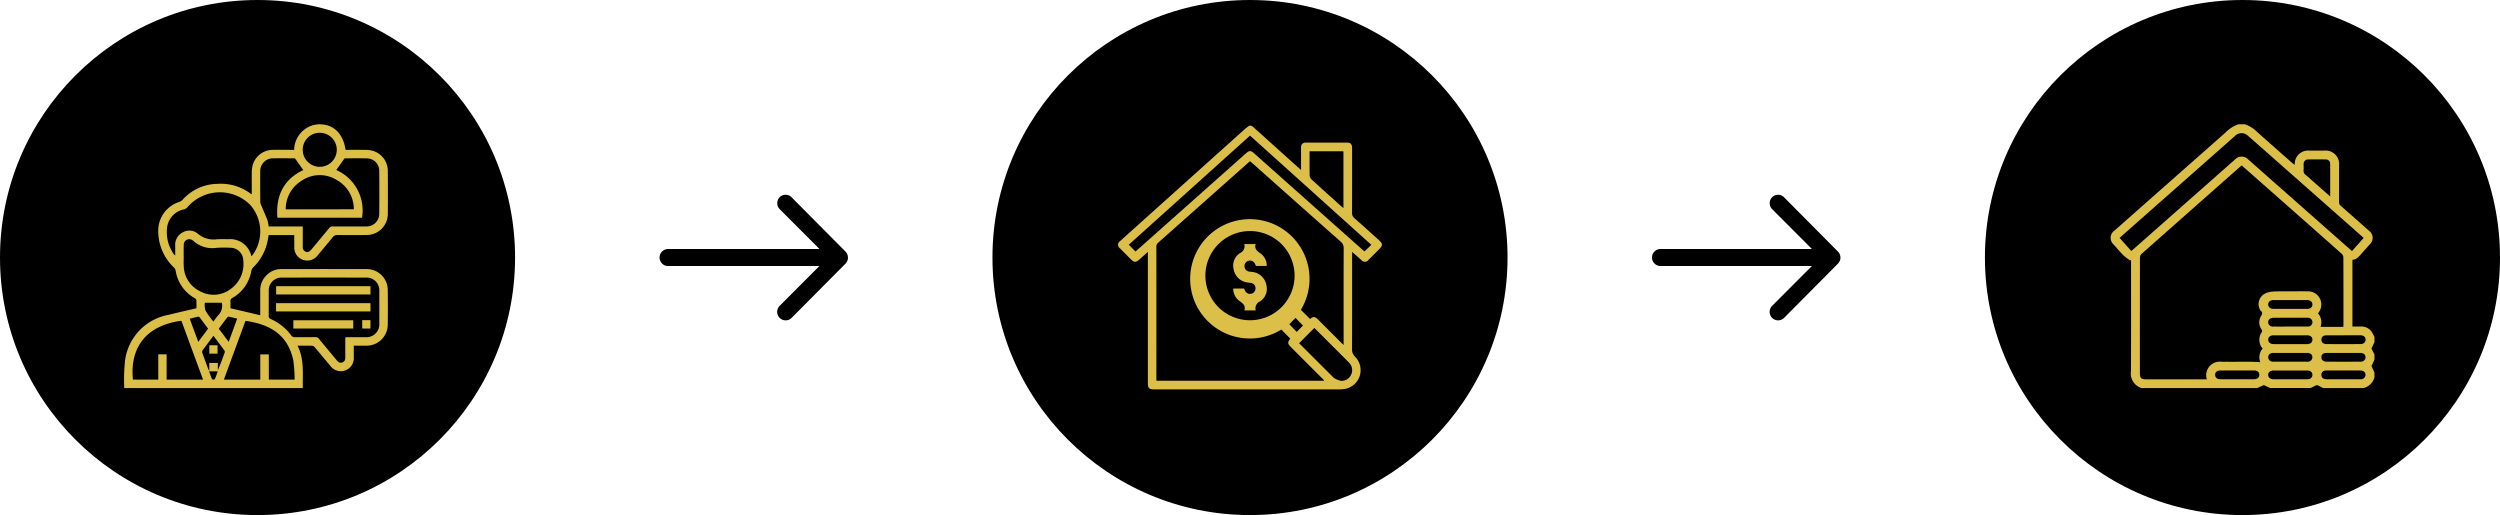 <?xml version="1.0" encoding="UTF-8"?>
<svg xmlns="http://www.w3.org/2000/svg" width="398" height="82" viewBox="0 0 398 82">
  <g id="Group_1" data-name="Group 1" transform="translate(-511 -2688)">
    <circle id="Ellipse_5" data-name="Ellipse 5" cx="41" cy="41" r="41" transform="translate(511 2688)"></circle>
    <g id="Group-63" transform="translate(530.769 2707.778)">
      <path id="Path_156" data-name="Path 156" d="M709.84,431.4h-4.08c-.041.248-.08.493-.124.738a8.137,8.137,0,0,1-2.336,4.416,1.242,1.242,0,0,0-.311.607,6.066,6.066,0,0,1-2.961,4.23.584.584,0,0,0-.351.626c.028.334.006.675.006,1.035l4.74,1.115v-3.93a3.328,3.328,0,0,1,.974-2.407,3.208,3.208,0,0,1,2.344-1.012q6.833-.014,13.665,0a3.346,3.346,0,0,1,3.32,3.327q.032,2.754,0,5.508a3.372,3.372,0,0,1-3.38,3.36c-.66.009-1.32,0-2.031,0v1.837a2.069,2.069,0,0,1-3.745,1.36c-.824-.986-1.64-1.976-2.472-2.955a.645.645,0,0,0-.4-.231c-.749-.022-1.493-.011-2.339-.011,1.1,2.17.8,4.459.838,6.75H682.81c-.009-.013-.04-.036-.039-.058a29.255,29.255,0,0,1,.146-4.434,8.506,8.506,0,0,1,6.875-7.161c1.476-.364,2.959-.7,4.476-1.05,0-.431.014-.853-.01-1.275a.46.46,0,0,0-.211-.308,6.106,6.106,0,0,1-3.1-4.462,1.006,1.006,0,0,0-.3-.479,8.029,8.029,0,0,1-2.463-5.845,4.8,4.8,0,0,1,3.384-4.575,1.154,1.154,0,0,0,.478-.312,7.58,7.58,0,0,1,5.561-2.554,7.874,7.874,0,0,1,5.345,1.609c.018.014.051.008.124.019,0-1.117-.005-2.225,0-3.334a5.544,5.544,0,0,1,.075-.968,3.344,3.344,0,0,1,3.212-2.738c1.141-.022,2.282,0,3.462,0a4.144,4.144,0,0,1,1.75-3.321,3.966,3.966,0,0,1,2.633-.737c2.051.136,3.44,1.608,3.8,4.056,1.033,0,2.073-.009,3.113.005a4.87,4.87,0,0,1,1.089.112,3.338,3.338,0,0,1,2.524,3.177q.033,3.474,0,6.948a3.357,3.357,0,0,1-3.337,3.313q-2.326.029-4.653,0a.916.916,0,0,0-.813.389c-.76.946-1.547,1.87-2.322,2.8a2.072,2.072,0,0,1-3.761-1.369C709.839,432.609,709.84,432.02,709.84,431.4Zm8.125,16.308a.64.64,0,0,1,.127-.041c1.043,0,2.087,0,3.131-.007a2.036,2.036,0,0,0,2.158-2.143q.007-2.605,0-5.211a2.024,2.024,0,0,0-2.123-2.134q-6.685-.006-13.37,0a2.024,2.024,0,0,0-2.107,2.107c-.007,1.327.006,2.655-.008,3.982a.467.467,0,0,0,.323.506,8.272,8.272,0,0,1,3.267,2.615.654.654,0,0,0,.6.285c1.072-.014,2.143,0,3.215-.013a.688.688,0,0,1,.606.285c.929,1.136,1.872,2.26,2.809,3.39.24.291.509.5.91.346s.468-.48.464-.862C717.958,449.778,717.964,448.748,717.964,447.7Zm-6.771-17.678v3.235a.762.762,0,0,0,.381.75c.331.183.643.1.959-.276q1.428-1.7,2.84-3.42a.693.693,0,0,1,.6-.289q2.665.02,5.331,0a2,2,0,0,0,2.063-1.931q.038-3.495,0-6.991a1.959,1.959,0,0,0-1.861-1.908c-1.253-.04-2.508-.01-3.661-.01l-1.319,1.857a7.027,7.027,0,0,1,4.1,7.6H707.158c-.285-3.49.982-6.1,4.119-7.594l-1.326-1.868c-1.108,0-2.292-.008-3.477,0a2.017,2.017,0,0,0-2.051,2.077q-.013,2.437.005,4.875a1.539,1.539,0,0,0,.161.548c.324.777.674,1.543.978,2.329a5.767,5.767,0,0,1,.193,1.015Zm-8.181,4.737c.05-.032.08-.041.1-.061a6.381,6.381,0,0,0-.258-8.076,6.809,6.809,0,0,0-10.016.331,1.2,1.2,0,0,1-.574.358,3.346,3.346,0,0,0-2.659,2.8,6.058,6.058,0,0,0,1.09,4.367,1.438,1.438,0,0,0,.191.186c0-.56.008-1.05,0-1.547a2.21,2.21,0,0,1,1.179-2.138,2.069,2.069,0,0,1,2.42.2,3.859,3.859,0,0,0,3,.892,16.427,16.427,0,0,1,1.774-.011A3.451,3.451,0,0,1,703.013,434.764Zm-13.494,19.649h5.8l-3.445-9.368c-6.081.8-8.2,4.765-7.714,9.362h4.033v-4.02h1.328Zm20.377,0a21.593,21.593,0,0,0-.208-3.054c-.926-4.425-4.176-5.82-7.615-6.3l-3.441,9.357h5.8V450.4h1.358v4.016Zm-17.66-19.7h.005c0,.536-.029,1.074.005,1.609a4.571,4.571,0,0,0,2.6,4.028,4.477,4.477,0,0,0,4.84-.341,4.857,4.857,0,0,0,2.039-4.526,2.054,2.054,0,0,0-2.072-2.062,18.674,18.674,0,0,0-2.155.011,4.5,4.5,0,0,1-3.731-1.117.657.657,0,0,0-.1-.07.882.882,0,0,0-1.418.775C692.227,433.584,692.236,434.149,692.236,434.714Zm27.091-7.415a5.315,5.315,0,0,0-2.757-4.683,5.119,5.119,0,0,0-5.641.188,5.286,5.286,0,0,0-2.448,4.5Zm-5.419-12.184a2.711,2.711,0,1,0,2.7,2.728,2.709,2.709,0,0,0-2.7-2.728Zm-16.932,32.316c-.617.825-1.2,1.6-1.769,2.383a.5.5,0,0,0,.009.383c.3.835.607,1.666.917,2.5a3.245,3.245,0,0,0,.182.326v-1.267h1.359v1.155c.413-.934.76-1.869,1.092-2.81a.422.422,0,0,0-.053-.335c-.556-.764-1.126-1.515-1.737-2.331Zm2.424.975,1.36-3.7c-.477-.115-.9-.225-1.322-.311a.3.3,0,0,0-.246.088c-.461.6-.91,1.208-1.368,1.823Zm-3.272-2.1c-.458-.613-.9-1.21-1.348-1.8a.3.3,0,0,0-.236-.115c-.443.094-.883.211-1.348.326l1.362,3.688Zm2.172-4.134h-2.7a3.31,3.31,0,0,0,.111,1.258,13.224,13.224,0,0,0,1.261,1.743,9.962,9.962,0,0,1,.819-1.069,2.07,2.07,0,0,0,.512-1.937ZM696.277,453.1c.15.409.281.793.437,1.165a.309.309,0,0,0,.238.16.374.374,0,0,0,.276-.167c.16-.37.288-.755.436-1.159Z" transform="translate(-682.763 -413.759)" fill="#dcbf49" fill-rule="evenodd"></path>
      <path id="Path_157" data-name="Path 157" d="M914.045,641.979V643.3H899.027v-1.319Z" transform="translate(-874.834 -616.197)" fill="#dcbf49" fill-rule="evenodd"></path>
      <path id="Path_158" data-name="Path 158" d="M898.887,667.235v-1.317H913.92v1.317Z" transform="translate(-874.71 -637.432)" fill="#dcbf49" fill-rule="evenodd"></path>
      <path id="Path_159" data-name="Path 159" d="M932.566,689.979V691.3h-9.537v-1.317Z" transform="translate(-896.095 -658.774)" fill="#dcbf49" fill-rule="evenodd"></path>
      <path id="Path_160" data-name="Path 160" d="M1019.01,689.849h1.31v1.332h-1.31Z" transform="translate(-981.112 -658.659)" fill="#dcbf49" fill-rule="evenodd"></path>
      <path id="Path_161" data-name="Path 161" d="M802.976,725.786h1.307v1.33h-1.307Z" transform="translate(-789.419 -690.595)" fill="#dcbf49" fill-rule="evenodd"></path>
    </g>
    <circle id="Ellipse_6" data-name="Ellipse 6" cx="41" cy="41" r="41" transform="translate(669 2688)"></circle>
    <g id="Group-62" transform="translate(688.999 2707.998)">
      <path id="Path_153" data-name="Path 153" d="M181.151,433.856c-.534.473-.982.874-1.435,1.274-.469.414-.763.41-1.2-.026q-.9-.893-1.8-1.8a.7.7,0,0,1,.031-1.19q9.84-8.838,19.683-17.672c.157-.141.323-.273.488-.406.48-.386.639-.382,1.091.021q2.581,2.321,5.159,4.644c.763.687,1.527,1.374,2.367,2.127v-1.888c0-.579-.008-1.157,0-1.736a.67.67,0,0,1,.733-.742q3.323-.01,6.642,0c.517,0,.745.277.746.859,0,3.429.008,6.858-.008,10.287a1.069,1.069,0,0,0,.4.9c1.314,1.155,2.606,2.334,3.907,3.5.591.535.6.83.033,1.4s-1.134,1.141-1.706,1.705a.718.718,0,0,1-1.173.021c-.458-.406-.916-.813-1.451-1.284v.548c0,4.981.006,9.963-.009,14.944a1.534,1.534,0,0,0,.466,1.182,3.042,3.042,0,0,1-1.318,5.085,5.489,5.489,0,0,1-1.464.133q-14.644.011-29.288,0c-.68,0-.9-.224-.9-.924V434.466Zm21.238,12.362a9.5,9.5,0,1,1,3.11-3.139l1.469,1.459c.518-.426.763-.415,1.287.107q1.842,1.839,3.682,3.681c.1.1.207.2.37.353v-.567c0-4.939-.007-9.878.011-14.814a1.281,1.281,0,0,0-.479-1.079q-6.88-6.084-13.735-12.2c-.229-.2-.458-.4-.687-.6a1.643,1.643,0,0,0-.137.1q-7.26,6.453-14.524,12.9a.736.736,0,0,0-.257.622q.008,10.457,0,20.914v.415h26.71a1.074,1.074,0,0,0-.305-.376q-2.471-2.467-4.939-4.939c-.6-.6-.611-.753-.153-1.4Zm-4.981-30.875-19.3,17.374,1.063,1.08c.106-.092.214-.183.318-.276l17.271-15.353c.512-.458.77-.47,1.243-.05l13.789,12.263c1.284,1.145,2.57,2.283,3.839,3.409l1.091-1.059Zm0,30.926a8.129,8.129,0,1,0-8.127-8.129,8.129,8.129,0,0,0,8.127,8.129Zm9.48-28.432c0,1.316-.012,2.586.012,3.854a.928.928,0,0,0,.27.6c1.569,1.439,3.156,2.859,4.739,4.283.109.1.229.187.369.305v-9.044Zm.763,28.121-2.43,2.436,5.344,5.335a1.041,1.041,0,0,0,.244.229,3.925,3.925,0,0,0,1.033.42,1.634,1.634,0,0,0,1.647-.953,1.666,1.666,0,0,0-.331-1.95c-1.069-1.087-2.149-2.157-3.225-3.234Zm-3.006-1.6-.976,1.018,1.17,1.222,1-1.015Z" transform="translate(-176.403 -413.753)" fill="#dcbf49" fill-rule="evenodd"></path>
      <path id="Path_154" data-name="Path 154" d="M311.343,569.732a8.871,8.871,0,1,1-8.895,8.819A8.871,8.871,0,0,1,311.343,569.732Zm7.073,8.89a7.1,7.1,0,1,0-7.1,7.078,7.1,7.1,0,0,0,7.1-7.078Z" transform="translate(-290.317 -554.714)" fill="#dcbf49" fill-rule="evenodd"></path>
      <path id="Path_155" data-name="Path 155" d="M349.738,597.471h-1.721c-.044-.1-.091-.236-.157-.359a.875.875,0,0,0-1.662.4.845.845,0,0,0,.729.852c.269.059.555.047.818.12a2.538,2.538,0,0,1,1.945,2.116,2.343,2.343,0,0,1-1.021,2.518,1.189,1.189,0,0,0-.679,1.436h-1.81c.235-.786-.258-1.141-.827-1.534a2.362,2.362,0,0,1-.939-1.948h1.719c.044.1.091.235.158.358a.875.875,0,0,0,1.658-.458.85.85,0,0,0-.781-.806,7.53,7.53,0,0,1-.764-.11A2.539,2.539,0,0,1,344.471,598a2.35,2.35,0,0,1,1.012-2.571,1.2,1.2,0,0,0,.678-1.437h1.812c-.244.792.268,1.138.828,1.532a2.39,2.39,0,0,1,.937,1.947Z" transform="translate(-326.072 -575.134)" fill="#dcbf49" fill-rule="evenodd"></path>
    </g>
    <circle id="Ellipse_7" data-name="Ellipse 7" cx="41" cy="41" r="41" transform="translate(827 2688)"></circle>
    <path id="Path_152" data-name="Path 152" d="M-403.886,449.7H-422.3a2.414,2.414,0,0,1-1.689-2.657c.039-5.755.017-11.511.017-17.266V429.3l-.122.093a8.713,8.713,0,0,1-1.057-.788c-.551-.553-1.057-1.154-1.571-1.739a1.412,1.412,0,0,1-.5-1.157,1.415,1.415,0,0,1,.626-1.093L-408.915,409a5.2,5.2,0,0,1,2.052-1.3h.991a5.022,5.022,0,0,1,1.931,1.189c1.888,1.693,3.8,3.363,5.7,5.04.083.075.177.135.3.225.016-.114.024-.167.031-.22a2.111,2.111,0,0,1,.719-1.519,2.141,2.141,0,0,1,1.606-.522h2.352a2.17,2.17,0,0,1,1.758.617,2.138,2.138,0,0,1,.62,1.746c0,1.94.006,3.88-.006,5.82a.748.748,0,0,0,.29.627q2.245,1.963,4.474,3.946a1.4,1.4,0,0,1,.581,1.049,1.4,1.4,0,0,1-.444,1.113c-.453.517-.915,1.02-1.368,1.534-.39.441-.755.916-1.4.936V439.9h1.3a2.029,2.029,0,0,1,1.706.754,6.092,6.092,0,0,1,.5.922v.82l-.485,1,.485.964v.82l-.476,1.009.476,1.042v.738a2.358,2.358,0,0,1-1.737,1.725H-393.4c-.287-.15-.572-.3-.865-.438a.335.335,0,0,0-.25.005c-.294.135-.58.287-.868.433h-6.442l-1.012-.472Zm-2.462-35.44a1.644,1.644,0,0,0-.156.112q-7.914,6.989-15.819,13.987a.88.88,0,0,0-.233.6q-.018,9.186-.01,18.373c0,.765.21.975.977.975h9.689a2.132,2.132,0,0,1,.375-2.024,2.165,2.165,0,0,1,1.918-.777c.313.031.633,0,.949.005,1.749.031,3.5-.075,5.267.075a2.1,2.1,0,0,1,.37-2.175,2.113,2.113,0,0,1-.112-2.65.447.447,0,0,0-.049-.379,1.929,1.929,0,0,1-.082-2.169c.244-.388.2-.625-.115-.885a1.878,1.878,0,0,1,.663-2.629c.684-.435,1.721-.392,3.591-.4h.472c.936,0,1.872-.013,2.807,0a2.092,2.092,0,0,1,2.158,1.991,2.185,2.185,0,0,1-.529,1.517,2.122,2.122,0,0,1,.412,2.144h3.624c.011-.205.023-.313.023-.421,0-3.554,0-7.109-.011-10.663a.829.829,0,0,0-.266-.541q-3.765-3.354-7.55-6.684Zm-17.587,13.617c.123-.1.227-.187.328-.275l16.139-14.249a1.45,1.45,0,0,1,1.075-.5,1.451,1.451,0,0,1,1.091.467l10.461,9.237,6.04,5.331,1.857-2.077c-.06-.066-.084-.1-.115-.126q-9.148-8.081-18.3-16.156a1.775,1.775,0,0,0-.56-.334,1.459,1.459,0,0,0-1.544.4q-7.879,6.966-15.767,13.924c-.852.75-1.7,1.506-2.573,2.275Zm31.668-8.677c0-1.807.01-3.5-.007-5.19a.673.673,0,0,0-.211-.525.683.683,0,0,0-.539-.181q-1.359-.022-2.722,0a.7.7,0,0,0-.549.2.691.691,0,0,0-.2.547c-.016.313.02.631-.012.941a.823.823,0,0,0,.369.8c.356.277.68.595,1.021.894ZM-398.6,439.9h0c.921,0,1.842.011,2.763,0a.69.69,0,0,0,.529-.19.681.681,0,0,0,.209-.519.7.7,0,0,0-.219-.493.7.7,0,0,0-.507-.191c-.1-.008-.193,0-.288,0h-5.2c-.519.02-.838.3-.831.715a.719.719,0,0,0,.257.52.73.73,0,0,0,.559.165c.91.007,1.817,0,2.725,0Zm-8.428,7h-2.723c-.533,0-.831.256-.831.693s.307.7.831.7q2.681.005,5.361,0c.522,0,.835-.271.836-.7s-.3-.693-.831-.7c-.883,0-1.763,0-2.643,0Zm8.381,1.4h2.681c.551,0,.871-.27.865-.712-.006-.427-.316-.683-.846-.684h-5.322c-.546,0-.882.277-.874.706s.344.689.9.691l2.6,0Zm.037-11.209c.893,0,1.787,0,2.68,0,.529,0,.831-.272.831-.7s-.314-.694-.843-.7q-2.68-.008-5.361,0c-.515,0-.839.291-.835.71s.319.683.849.687c.894,0,1.788,0,2.681,0Zm8.428,9.811h-2.681c-.508,0-.8.252-.807.675-.01.44.291.717.812.718q2.7.007,5.4,0a.732.732,0,0,0,.573-.178.721.721,0,0,0,.244-.545c-.014-.407-.328-.668-.822-.67-.9,0-1.811,0-2.719,0Zm.031-5.6c-.893,0-1.787,0-2.68,0-.541,0-.836.252-.838.686s.3.709.824.71q2.68.01,5.361,0c.522,0,.843-.277.848-.7s-.31-.7-.831-.7c-.894-.009-1.788,0-2.681,0Zm.012,2.8h-2.722c-.512,0-.8.249-.809.675s.291.721.811.722q2.7.009,5.4,0a.733.733,0,0,0,.574-.178.723.723,0,0,0,.244-.546c-.014-.41-.319-.667-.821-.67-.89-.008-1.784,0-2.677,0Zm-8.456-2.8h-2.68c-.535,0-.849.255-.862.675s.323.722.864.724q2.66.008,5.32,0c.547,0,.867-.284.855-.725-.011-.424-.317-.67-.856-.675-.88,0-1.759,0-2.64,0Zm-.05,2.8h-2.643c-.529,0-.846.262-.853.682a.729.729,0,0,0,.254.542.739.739,0,0,0,.576.172q2.7.008,5.4,0a.717.717,0,0,0,.558-.167.707.707,0,0,0,.247-.525c.008-.429-.3-.7-.825-.7-.9-.005-1.81,0-2.717,0Z" transform="translate(1274.236 2300.081)" fill="#dcbf49" fill-rule="evenodd"></path>
    <path id="Icon_ionic-ios-arrow-round-forward" data-name="Icon ionic-ios-arrow-round-forward" d="M27,11.635a1.361,1.361,0,0,0-.01,1.917l6.333,6.343H9.219a1.354,1.354,0,0,0,0,2.708H33.311l-6.333,6.343a1.371,1.371,0,0,0,.01,1.917,1.349,1.349,0,0,0,1.906-.01l8.583-8.645h0a1.521,1.521,0,0,0,.281-.427,1.292,1.292,0,0,0,.1-.521,1.358,1.358,0,0,0-.385-.948l-8.583-8.645A1.327,1.327,0,0,0,27,11.635Z" transform="translate(608.138 2707.749)"></path>
    <path id="Icon_ionic-ios-arrow-round-forward-2" data-name="Icon ionic-ios-arrow-round-forward" d="M27,11.635a1.361,1.361,0,0,0-.01,1.917l6.333,6.343H9.219a1.354,1.354,0,0,0,0,2.708H33.311l-6.333,6.343a1.371,1.371,0,0,0,.01,1.917,1.349,1.349,0,0,0,1.906-.01l8.583-8.645h0a1.521,1.521,0,0,0,.281-.427,1.292,1.292,0,0,0,.1-.521,1.358,1.358,0,0,0-.385-.948l-8.583-8.645A1.327,1.327,0,0,0,27,11.635Z" transform="translate(766.138 2707.749)"></path>
  </g>
</svg>
